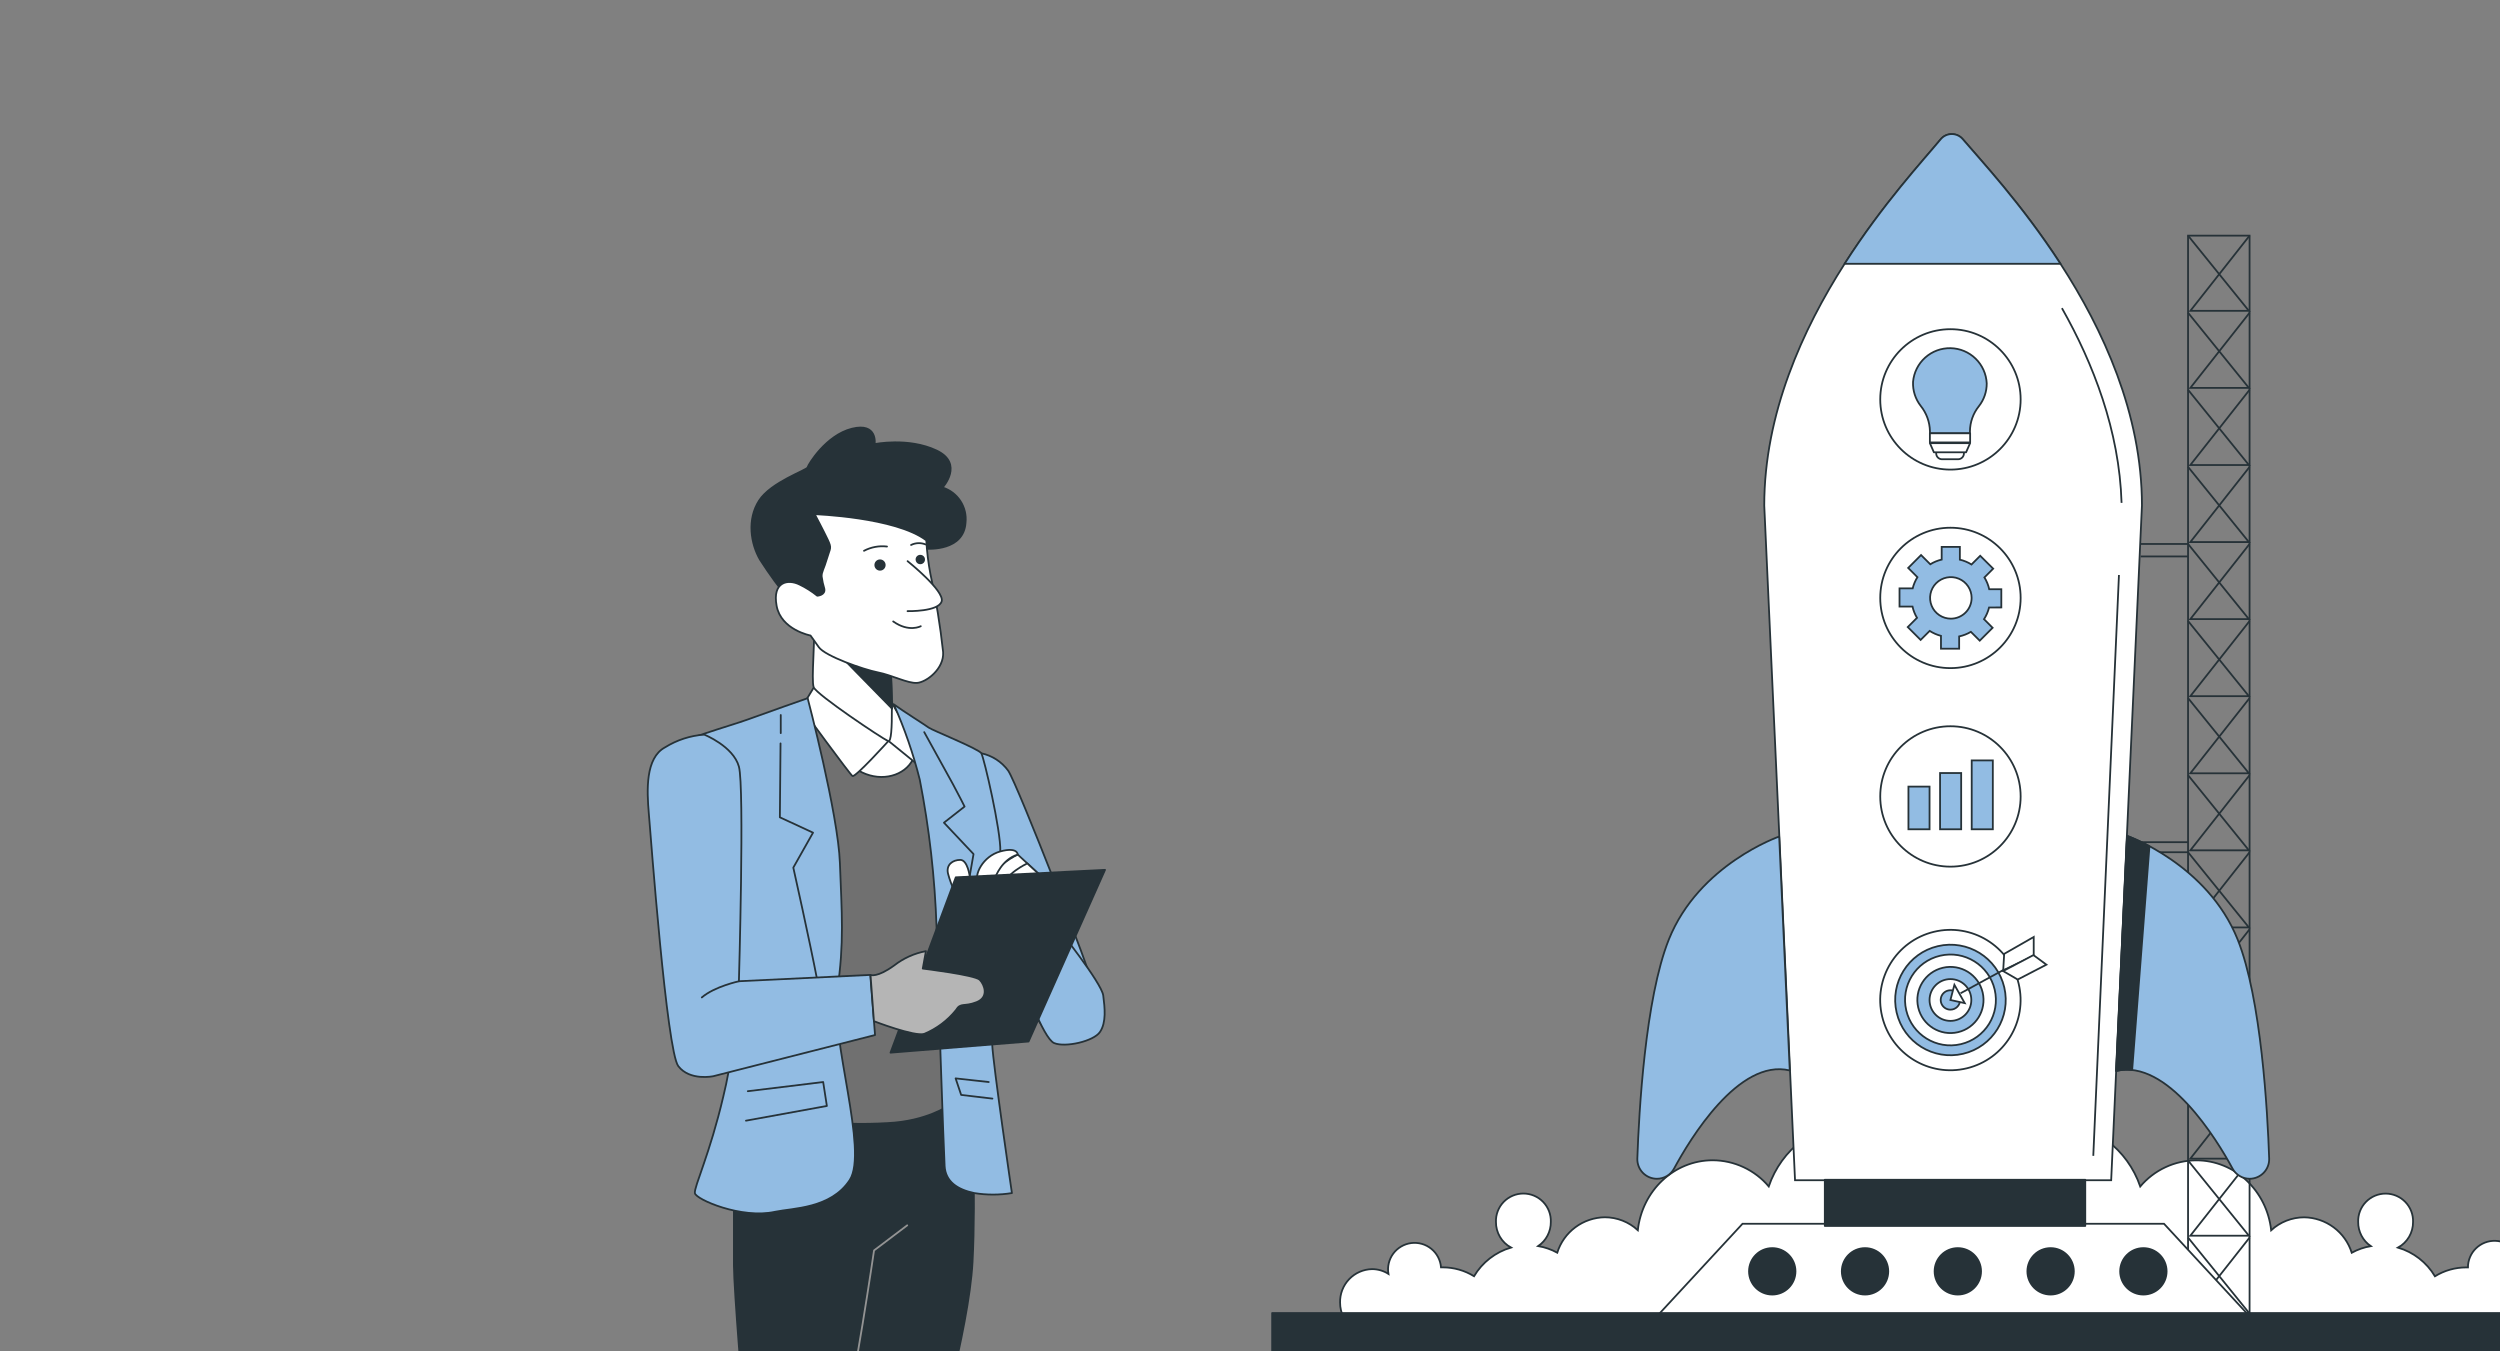 <?xml version="1.0" encoding="UTF-8"?> <svg xmlns="http://www.w3.org/2000/svg" width="690" height="373" viewBox="0 0 690 373" fill="none"><rect x="0" y="0" width="690" height="373" fill="#808080" stroke="none"/> <g clip-path="url(#clip0_7_7162)"> <path d="M708.044 363.604C708.665 362.328 708.987 360.928 708.987 359.51C709.039 357.121 708.142 354.81 706.492 353.082C704.843 351.354 702.575 350.352 700.187 350.294C698.589 350.297 697.025 350.753 695.677 351.61C695.751 351.175 695.791 350.735 695.796 350.294C695.863 349.312 695.731 348.326 695.409 347.396C695.087 346.466 694.581 345.611 693.921 344.881C693.261 344.15 692.461 343.561 691.568 343.146C690.675 342.732 689.708 342.502 688.725 342.469C687.741 342.437 686.761 342.602 685.843 342.957C684.925 343.311 684.087 343.847 683.38 344.532C682.674 345.217 682.112 346.037 681.729 346.944C681.347 347.851 681.15 348.825 681.152 349.81H680.643C677.606 349.814 674.631 350.66 672.047 352.256C669.768 348.427 666.128 345.6 661.854 344.34C663.12 343.645 664.174 342.62 664.903 341.374C665.633 340.128 666.012 338.708 665.999 337.264C666.033 336.248 665.863 335.236 665.497 334.288C665.132 333.339 664.58 332.474 663.873 331.744C663.167 331.013 662.321 330.432 661.385 330.035C660.449 329.639 659.443 329.434 658.427 329.434C657.411 329.434 656.405 329.639 655.469 330.035C654.534 330.432 653.687 331.013 652.981 331.744C652.274 332.474 651.722 333.339 651.357 334.288C650.991 335.236 650.821 336.248 650.855 337.264C650.844 338.575 651.155 339.868 651.761 341.031C652.367 342.194 653.248 343.19 654.329 343.932C652.49 344.247 650.717 344.864 649.08 345.758C648.195 342.956 646.45 340.503 644.093 338.748C641.736 336.994 638.886 336.026 635.948 335.982C632.573 335.989 629.324 337.262 626.843 339.549C625.654 328.694 616.854 320.251 606.169 320.251C603.223 320.263 600.315 320.915 597.646 322.161C594.976 323.408 592.61 325.219 590.71 327.471C587.177 317.21 577.808 309.872 566.8 309.872C561.929 309.866 557.167 311.316 553.125 314.034C550.91 313.136 548.514 312.778 546.133 312.988C543.753 313.197 541.456 313.969 539.433 315.24C537.409 313.969 535.112 313.197 532.732 312.988C530.352 312.778 527.955 313.136 525.741 314.034C521.705 311.313 516.95 309.858 512.083 309.855C501.041 309.855 491.697 317.193 488.172 327.454C486.269 325.204 483.901 323.394 481.231 322.147C478.561 320.901 475.652 320.248 472.705 320.234C462.02 320.234 453.22 328.677 452.04 339.532C449.557 337.247 446.309 335.974 442.934 335.965C439.996 336.007 437.145 336.975 434.788 338.73C432.431 340.485 430.686 342.938 429.803 345.741C428.165 344.849 426.391 344.233 424.554 343.915C425.634 343.173 426.516 342.177 427.121 341.014C427.727 339.851 428.038 338.558 428.028 337.247C428.062 336.231 427.891 335.219 427.526 334.271C427.16 333.322 426.608 332.457 425.902 331.727C425.195 330.996 424.349 330.415 423.413 330.018C422.478 329.622 421.472 329.417 420.455 329.417C419.439 329.417 418.433 329.622 417.497 330.018C416.562 330.415 415.715 330.996 415.009 331.727C414.302 332.457 413.75 333.322 413.385 334.271C413.02 335.219 412.849 336.231 412.883 337.247C412.869 338.691 413.247 340.112 413.977 341.358C414.707 342.605 415.761 343.629 417.028 344.323C412.755 345.583 409.114 348.41 406.835 352.239C404.251 350.645 401.276 349.798 398.24 349.793C398.061 349.793 397.9 349.793 397.722 349.793C397.646 348.805 397.371 347.843 396.912 346.965C396.454 346.087 395.823 345.311 395.056 344.684C394.289 344.057 393.403 343.592 392.452 343.317C391.5 343.043 390.503 342.964 389.52 343.086C388.537 343.208 387.589 343.528 386.733 344.027C385.878 344.526 385.132 345.193 384.542 345.988C383.952 346.784 383.529 347.69 383.299 348.654C383.069 349.617 383.038 350.617 383.206 351.593C381.855 350.735 380.287 350.278 378.687 350.277C377.5 350.301 376.33 350.559 375.244 351.037C374.158 351.515 373.176 352.202 372.356 353.06C371.536 353.918 370.894 354.929 370.466 356.036C370.038 357.143 369.832 358.323 369.862 359.51C369.861 360.928 370.184 362.328 370.805 363.604H708.044Z" fill="white" stroke="#263238" stroke-width="0.5" stroke-miterlimit="10"></path> <path d="M620.881 65.037H603.902V362.372H620.881V65.037Z" stroke="#263238" stroke-width="0.5" stroke-miterlimit="10"></path> <path d="M603.894 153.578H590.848" stroke="#263238" stroke-width="0.5" stroke-miterlimit="10"></path> <path d="M603.892 232.442H586.938" stroke="#263238" stroke-width="0.5" stroke-miterlimit="10"></path> <path d="M620.881 65.037L604.531 85.796H620.695L603.902 65.037" stroke="#263238" stroke-width="0.5" stroke-miterlimit="10"></path> <path d="M620.881 86.315L604.531 107.065H620.695L603.902 86.315" stroke="#263238" stroke-width="0.5" stroke-miterlimit="10"></path> <path d="M620.881 107.583L604.531 128.342H620.695L603.902 107.583" stroke="#263238" stroke-width="0.5" stroke-miterlimit="10"></path> <path d="M620.881 128.86L604.531 149.61H620.695L603.902 128.86" stroke="#263238" stroke-width="0.5" stroke-miterlimit="10"></path> <path d="M620.88 150.128L604.529 170.878H620.693L603.901 150.128H590.88" stroke="#263238" stroke-width="0.5" stroke-miterlimit="10"></path> <path d="M620.881 171.397L604.531 192.147H620.695L603.902 171.397" stroke="#263238" stroke-width="0.5" stroke-miterlimit="10"></path> <path d="M620.881 192.674L604.531 213.425H620.695L603.902 192.674" stroke="#263238" stroke-width="0.5" stroke-miterlimit="10"></path> <path d="M620.881 213.943L604.531 234.693H620.695L603.902 213.943" stroke="#263238" stroke-width="0.5" stroke-miterlimit="10"></path> <path d="M620.88 235.21L604.529 255.969H620.693L603.901 235.21H586.964" stroke="#263238" stroke-width="0.5" stroke-miterlimit="10"></path> <path d="M620.881 256.488L604.531 277.239H620.695L603.902 256.488" stroke="#263238" stroke-width="0.5" stroke-miterlimit="10"></path> <path d="M620.881 277.757L604.531 298.507H620.695L603.902 277.757" stroke="#263238" stroke-width="0.5" stroke-miterlimit="10"></path> <path d="M620.881 299.026L604.531 319.785H620.695L603.902 299.026" stroke="#263238" stroke-width="0.5" stroke-miterlimit="10"></path> <path d="M620.881 320.303L604.531 341.053H620.695L603.902 320.303" stroke="#263238" stroke-width="0.5" stroke-miterlimit="10"></path> <path d="M620.881 341.571L604.531 362.322H620.695L603.902 341.571" stroke="#263238" stroke-width="0.5" stroke-miterlimit="10"></path> <path d="M620.54 362.925H457.654L480.927 337.766H597.267L620.54 362.925Z" fill="white" stroke="#263238" stroke-width="0.5" stroke-miterlimit="10"></path> <path d="M489.141 357.293C492.678 357.293 495.546 354.425 495.546 350.888C495.546 347.351 492.678 344.484 489.141 344.484C485.604 344.484 482.737 347.351 482.737 350.888C482.737 354.425 485.604 357.293 489.141 357.293Z" fill="#263238" stroke="#263238" stroke-width="0.5" stroke-linecap="round" stroke-linejoin="round"></path> <path d="M514.751 357.293C518.288 357.293 521.155 354.425 521.155 350.888C521.155 347.351 518.288 344.484 514.751 344.484C511.214 344.484 508.346 347.351 508.346 350.888C508.346 354.425 511.214 357.293 514.751 357.293Z" fill="#263238" stroke="#263238" stroke-width="0.5" stroke-linecap="round" stroke-linejoin="round"></path> <path d="M540.359 357.293C543.897 357.293 546.764 354.425 546.764 350.888C546.764 347.351 543.897 344.484 540.359 344.484C536.822 344.484 533.955 347.351 533.955 350.888C533.955 354.425 536.822 357.293 540.359 357.293Z" fill="#263238" stroke="#263238" stroke-width="0.5" stroke-linecap="round" stroke-linejoin="round"></path> <path d="M565.967 357.293C569.504 357.293 572.372 354.425 572.372 350.888C572.372 347.351 569.504 344.484 565.967 344.484C562.43 344.484 559.563 347.351 559.563 350.888C559.563 354.425 562.43 357.293 565.967 357.293Z" fill="#263238" stroke="#263238" stroke-width="0.5" stroke-linecap="round" stroke-linejoin="round"></path> <path d="M591.576 357.293C595.113 357.293 597.98 354.425 597.98 350.888C597.98 347.351 595.113 344.484 591.576 344.484C588.039 344.484 585.171 347.351 585.171 350.888C585.171 354.425 588.039 357.293 591.576 357.293Z" fill="#263238" stroke="#263238" stroke-width="0.5" stroke-linecap="round" stroke-linejoin="round"></path> <path d="M727.07 362.398H351.116V373.363H727.07V362.398Z" fill="#263238" stroke="#263238" stroke-width="0.5" stroke-linecap="round" stroke-linejoin="round"></path> <path d="M591.178 139.528L582.684 325.747H495.427L486.933 139.528C486.933 114.131 497.559 90.901 509.102 72.826C519.642 56.322 530.948 44.117 535.636 38.443C536.01 37.996 536.477 37.638 537.005 37.391C537.533 37.145 538.108 37.017 538.69 37.017C539.272 37.017 539.847 37.145 540.375 37.391C540.902 37.638 541.37 37.996 541.743 38.443C546.534 44.083 558.009 56.305 568.694 72.809C580.407 90.901 591.178 114.123 591.178 139.528Z" fill="white" stroke="#263238" stroke-width="0.5" stroke-miterlimit="10"></path> <path d="M584.831 158.698L577.747 319.011" stroke="#263238" stroke-width="0.5" stroke-miterlimit="10"></path> <path d="M569.091 85.048C577.738 100.337 584.941 118.828 585.552 138.788L569.091 85.048Z" fill="white"></path> <path d="M569.091 85.048C577.738 100.337 584.941 118.828 585.552 138.788" stroke="#263238" stroke-width="0.5" stroke-miterlimit="10"></path> <path d="M568.693 72.808H509.101C519.641 56.305 530.947 44.099 535.635 38.425C536.009 37.979 536.476 37.62 537.004 37.374C537.532 37.128 538.107 37 538.689 37C539.271 37 539.846 37.128 540.374 37.374C540.901 37.62 541.369 37.979 541.742 38.425C546.533 44.082 558.008 56.305 568.693 72.808Z" fill="#92BCE3" stroke="#263238" stroke-width="0.5" stroke-linecap="round" stroke-linejoin="round"></path> <path d="M491.052 230.888C491.052 230.888 468.917 238.532 460.593 259.317C454.07 275.633 452.346 307.009 451.904 319.75C451.879 320.475 452 321.198 452.26 321.875C452.52 322.552 452.914 323.17 453.418 323.691C453.923 324.213 454.527 324.628 455.195 324.911C455.862 325.194 456.581 325.34 457.306 325.339C458.279 325.341 459.234 325.079 460.071 324.58C460.907 324.082 461.592 323.367 462.054 322.511C466.386 314.476 479.891 292.035 493.974 295.449L491.052 230.888Z" fill="#92BCE3" stroke="#263238" stroke-width="0.5" stroke-linecap="round" stroke-linejoin="round"></path> <path d="M587.082 230.701C587.082 230.701 609.285 238.515 617.601 259.317C624.132 275.633 625.857 307.009 626.29 319.75C626.315 320.475 626.194 321.198 625.934 321.875C625.673 322.552 625.279 323.17 624.775 323.691C624.271 324.213 623.667 324.628 622.999 324.911C622.331 325.194 621.613 325.34 620.888 325.339C619.924 325.335 618.978 325.071 618.151 324.577C617.323 324.082 616.643 323.375 616.182 322.528C611.85 314.492 598.184 292.179 584.093 295.594L587.082 230.701Z" fill="#92BCE3" stroke="#263238" stroke-width="0.5" stroke-linecap="round" stroke-linejoin="round"></path> <path d="M593.25 233.572C591.253 232.476 589.184 231.517 587.058 230.701L584.025 295.577C585.482 295.227 586.989 295.14 588.476 295.322L593.25 233.572Z" fill="#263238" stroke="#263238" stroke-width="0.5" stroke-linecap="round" stroke-linejoin="round"></path> <path d="M575.531 325.611H503.648V338.36H575.531V325.611Z" fill="#263238" stroke="#263238" stroke-width="0.5" stroke-linecap="round" stroke-linejoin="round"></path> <path d="M542.844 294.851C553.247 292.346 559.649 281.882 557.144 271.479C554.639 261.076 544.175 254.674 533.772 257.179C523.369 259.684 516.967 270.148 519.472 280.551C521.977 290.954 532.441 297.356 542.844 294.851Z" fill="white" stroke="#263238" stroke-width="0.5" stroke-miterlimit="10"></path> <path d="M541.803 290.848C550.006 288.927 555.099 280.72 553.178 272.517C551.257 264.314 543.05 259.221 534.846 261.142C526.643 263.063 521.551 271.27 523.472 279.474C525.393 287.677 533.6 292.769 541.803 290.848Z" fill="#92BCE3" stroke="#263238" stroke-width="0.5" stroke-miterlimit="10"></path> <path d="M541.19 288.193C547.931 286.612 552.114 279.865 550.533 273.124C548.952 266.383 542.205 262.201 535.464 263.782C528.723 265.363 524.541 272.109 526.122 278.85C527.703 285.591 534.449 289.774 541.19 288.193Z" fill="white" stroke="#263238" stroke-width="0.5" stroke-miterlimit="10"></path> <path d="M540.408 284.884C545.318 283.731 548.362 278.816 547.209 273.907C546.056 268.998 541.141 265.953 536.232 267.106C531.323 268.26 528.278 273.174 529.431 278.083C530.585 282.993 535.499 286.037 540.408 284.884Z" fill="#92BCE3" stroke="#263238" stroke-width="0.5" stroke-miterlimit="10"></path> <path d="M538.32 281.766C541.505 281.766 544.087 279.184 544.087 275.999C544.087 272.813 541.505 270.231 538.32 270.231C535.135 270.231 532.553 272.813 532.553 275.999C532.553 279.184 535.135 281.766 538.32 281.766Z" fill="white" stroke="#263238" stroke-width="0.5" stroke-miterlimit="10"></path> <path d="M540.988 275.999C540.989 275.469 540.834 274.95 540.54 274.509C540.247 274.068 539.829 273.724 539.34 273.52C538.851 273.317 538.312 273.263 537.792 273.366C537.272 273.469 536.795 273.724 536.42 274.098C536.046 274.473 535.79 274.951 535.688 275.47C535.585 275.99 535.638 276.529 535.842 277.018C536.045 277.507 536.39 277.925 536.831 278.219C537.272 278.512 537.791 278.668 538.321 278.666C539.028 278.666 539.706 278.385 540.206 277.885C540.707 277.385 540.988 276.706 540.988 275.999Z" fill="#92BCE3" stroke="#263238" stroke-width="0.5" stroke-miterlimit="10"></path> <path d="M539.415 271.811L538.319 275.999L542.269 276.865L539.415 271.811Z" fill="white" stroke="#263238" stroke-width="0.5" stroke-miterlimit="10"></path> <path d="M541.106 274.147L558.459 264.693" stroke="#263238" stroke-width="0.5" stroke-miterlimit="10"></path> <path d="M552.887 267.802L553.15 263.266L561.304 258.603V263.785L552.887 267.802Z" fill="white" stroke="#263238" stroke-width="0.5" stroke-miterlimit="10"></path> <path d="M564.805 266.248L561.229 263.606L552.854 268.014L556.889 270.35L564.805 266.248Z" fill="white" stroke="#263238" stroke-width="0.5" stroke-miterlimit="10"></path> <path d="M538.322 239.195C549.022 239.195 557.696 230.52 557.696 219.82C557.696 209.12 549.022 200.446 538.322 200.446C527.622 200.446 518.947 209.12 518.947 219.82C518.947 230.52 527.622 239.195 538.322 239.195Z" stroke="#263238" stroke-width="0.5" stroke-miterlimit="10"></path> <path d="M532.555 217.103H526.729V228.883H532.555V217.103Z" fill="#92BCE3" stroke="#263238" stroke-width="0.5" stroke-miterlimit="10"></path> <path d="M541.285 213.356H535.458V228.882H541.285V213.356Z" fill="#92BCE3" stroke="#263238" stroke-width="0.5" stroke-miterlimit="10"></path> <path d="M550.019 209.874H544.192V228.883H550.019V209.874Z" fill="#92BCE3" stroke="#263238" stroke-width="0.5" stroke-miterlimit="10"></path> <path d="M538.322 184.401C549.022 184.401 557.696 175.727 557.696 165.026C557.696 154.326 549.022 145.652 538.322 145.652C527.622 145.652 518.947 154.326 518.947 165.026C518.947 175.727 527.622 184.401 538.322 184.401Z" stroke="#263238" stroke-width="0.5" stroke-miterlimit="10"></path> <path d="M552.364 167.659V162.631H549.026C548.768 161.477 548.32 160.375 547.701 159.369L550.113 156.948L546.537 153.398L544.133 155.802C543.144 155.183 542.059 154.733 540.922 154.468V150.952H535.903V154.443C534.791 154.701 533.73 155.14 532.76 155.742L530.212 153.194L526.661 156.753L529.209 159.301C528.617 160.255 528.176 161.295 527.901 162.384H524.266V167.413H527.85C528.098 168.508 528.516 169.557 529.091 170.521L526.542 173.069L530.093 176.62L532.59 174.131C533.551 174.747 534.603 175.209 535.707 175.499V179.049H540.727V175.652C541.867 175.406 542.96 174.979 543.963 174.386L546.409 176.824L549.96 173.273L547.59 170.895C548.228 169.903 548.699 168.812 548.983 167.667L552.364 167.659ZM538.442 170.751C537.308 170.752 536.198 170.417 535.254 169.788C534.31 169.159 533.573 168.263 533.138 167.215C532.703 166.167 532.589 165.014 532.81 163.901C533.031 162.788 533.577 161.766 534.38 160.963C535.182 160.161 536.204 159.615 537.317 159.394C538.43 159.173 539.584 159.287 540.632 159.722C541.68 160.157 542.575 160.893 543.204 161.837C543.834 162.782 544.169 163.891 544.167 165.026C544.165 166.543 543.561 167.998 542.488 169.071C541.415 170.145 539.96 170.748 538.442 170.751Z" fill="#92BCE3" stroke="#263238" stroke-width="0.5" stroke-miterlimit="10"></path> <path d="M538.321 129.608C549.021 129.608 557.696 120.933 557.696 110.233C557.696 99.533 549.021 90.859 538.321 90.859C527.621 90.859 518.947 99.533 518.947 110.233C518.947 120.933 527.621 129.608 538.321 129.608Z" stroke="#263238" stroke-width="0.5" stroke-miterlimit="10"></path> <path d="M548.335 105.816C548.216 103.235 547.12 100.795 545.27 98.99C543.42 97.186 540.954 96.151 538.37 96.096C535.786 96.041 533.278 96.97 531.353 98.694C529.428 100.418 528.23 102.809 528.001 105.383C527.892 107.778 528.642 110.134 530.116 112.025C531.719 114.017 532.615 116.485 532.664 119.041V119.585H543.706V119.041C543.723 116.515 544.594 114.07 546.177 112.102C547.587 110.311 548.347 108.095 548.335 105.816Z" fill="#92BCE3" stroke="#263238" stroke-width="0.5" stroke-miterlimit="10"></path> <path d="M540.428 121.369H536.003C535.111 121.369 534.389 122.092 534.389 122.983V125.14C534.389 126.032 535.111 126.754 536.003 126.754H540.428C541.319 126.754 542.042 126.032 542.042 125.14V122.983C542.042 122.092 541.319 121.369 540.428 121.369Z" fill="white" stroke="#263238" stroke-width="0.5" stroke-linecap="round" stroke-linejoin="round"></path> <path d="M543.758 119.585H532.648V122.108H543.758V119.585Z" fill="white" stroke="#263238" stroke-width="0.5" stroke-linecap="round" stroke-linejoin="round"></path> <path d="M542.637 124.835H533.752L532.648 122.304H543.749L542.637 124.835Z" fill="white" stroke="#263238" stroke-width="0.5" stroke-linecap="round" stroke-linejoin="round"></path> <path d="M268.171 305.025C268.171 305.025 269.408 329.534 268.418 348.321C267.429 367.108 257.038 402.781 257.038 402.781C257.038 402.781 252.089 432.98 250.605 441.639C249.121 450.298 245.966 469.858 245.966 469.858L229.127 468.869V440.417C229.127 435.222 229.87 402.549 229.87 402.549C229.87 402.549 221.21 447.097 220.468 452.03C219.726 456.962 217.994 471.59 217.994 471.59C215.184 472.499 212.278 473.08 209.335 473.322C206.119 473.322 198.186 471.095 198.186 471.095C198.186 471.095 195.217 441.392 195.465 432.439C195.712 423.486 199.671 410.157 200.908 406.152C202.145 402.147 205.871 390.565 205.547 389.576C205.222 388.586 202.562 355.913 202.562 349.218V331.513L207.773 305.226L210 301.268C210 301.268 238.962 306.216 252.074 302.814C265.186 299.412 268.65 298.361 268.65 298.361L268.171 305.025Z" fill="#263238" stroke="#263238" stroke-width="0.5" stroke-linecap="round" stroke-linejoin="round"></path> <path d="M250.389 338.193L241.235 345.12C241.235 345.12 235.777 382.494 232.56 394.137" stroke="#949494" stroke-width="0.5" stroke-linecap="round" stroke-linejoin="round"></path> <path d="M217.716 196.863L227.117 191.915L250.636 198.348C250.636 198.348 257.316 209.976 258.553 219.887C259.79 229.799 261.522 279.775 261.522 288.944C261.522 298.114 262.016 305.025 262.016 305.025C262.016 305.025 255.831 309.479 245.007 309.973C238.238 310.373 231.447 310.208 224.705 309.479C222.231 309.231 214.066 304.531 214.066 304.531C214.066 304.531 215.613 257.508 215.613 250.813C215.613 244.118 210.974 212.45 209.922 207.997C208.871 203.543 217.716 196.863 217.716 196.863Z" fill="#707070" stroke="#263238" stroke-width="0.5" stroke-linecap="round" stroke-linejoin="round"></path> <path d="M231.926 201.271C230.194 206.018 233.364 211.522 238.992 213.641C244.621 215.759 250.589 213.517 252.321 208.77C254.053 204.023 250.883 198.518 245.255 196.4C239.626 194.281 233.658 196.523 231.926 201.271Z" fill="white" stroke="#263238" stroke-width="0.5" stroke-linecap="round" stroke-linejoin="round"></path> <path d="M245.193 204.533C245.193 204.533 236.024 214.676 235.282 214.182C234.539 213.687 221.18 195.379 221.18 195.379L224.643 189.689L245.193 204.533Z" fill="white" stroke="#263238" stroke-width="0.5" stroke-linecap="round" stroke-linejoin="round"></path> <path d="M245.935 193.4C246.692 195.03 247.603 196.583 248.656 198.039C249.893 199.585 253.11 210.904 253.11 210.904L245.193 204.471C245.193 204.471 244.698 197.297 244.45 195.565C244.407 195.087 244.531 194.61 244.802 194.215C245.073 193.819 245.474 193.531 245.935 193.4Z" fill="white" stroke="#263238" stroke-width="0.5" stroke-linecap="round" stroke-linejoin="round"></path> <path d="M247.42 180.519C246.737 182.202 246.22 183.947 245.873 185.73C245.873 186.967 246.863 205.275 245.131 204.533C243.399 203.791 225.323 191.668 224.581 189.689C223.839 187.709 225.076 175.772 224.581 172.85C224.086 169.927 223.035 165.428 223.035 165.428C223.035 165.428 230.21 172.85 235.9 176.066C239.522 178.062 243.397 179.56 247.42 180.519Z" fill="white" stroke="#263238" stroke-width="0.5" stroke-linecap="round" stroke-linejoin="round"></path> <path d="M245.935 185.73C245.935 186.333 246.167 191.034 246.213 195.596L229.869 178.896L247.203 181.122C246.613 182.607 246.188 184.153 245.935 185.73Z" fill="#263238" stroke="#263238" stroke-width="0.5" stroke-linecap="round" stroke-linejoin="round"></path> <path d="M202.856 275.074L197.908 257.013C197.908 257.013 196.361 232.969 193.856 222.671C192.424 216.663 189.376 211.161 185.043 206.759C186.28 204.533 201.619 200.327 206.335 198.595C211.051 196.863 222.911 192.704 222.911 192.704C222.911 192.704 231.323 224.634 231.817 238.242C232.312 251.849 233.055 260.276 231.075 273.388C229.096 286.501 239.719 317.767 234.523 325.699C229.328 333.631 218.767 333.43 213.927 334.451C204.649 336.507 192.032 331.034 191.784 329.302C191.537 327.57 195.928 318.478 199.639 302.598C201.844 293.591 202.925 284.346 202.856 275.074Z" fill="#92BCE3" stroke="#263238" stroke-width="0.5" stroke-linecap="round" stroke-linejoin="round"></path> <path d="M206.397 301.175L227.195 298.639L228.215 305.242L205.887 309.308" stroke="#263238" stroke-width="0.5" stroke-linecap="round" stroke-linejoin="round"></path> <path d="M270.846 207.904C273.828 208.538 276.471 210.25 278.268 212.713C280.896 216.641 301.462 269.508 301.864 272.569C302.266 275.631 299.684 280.424 295.679 282.172C291.674 283.919 290.437 287.414 289.123 285.264C287.808 283.115 274.696 265.163 274.696 265.163L269.021 214.491L270.846 207.904Z" fill="#92BCE3" stroke="#263238" stroke-width="0.5" stroke-linecap="round" stroke-linejoin="round"></path> <path d="M291.813 255.962C291.813 255.962 304.044 271.255 304.493 274.749C304.941 278.244 305.359 282.171 303.612 284.8C301.864 287.429 294.009 289.161 290.948 287.893C287.886 286.625 282.211 270.42 282.211 270.42L291.813 255.962Z" fill="#92BCE3" stroke="#263238" stroke-width="0.5" stroke-linecap="round" stroke-linejoin="round"></path> <path d="M246.677 194.389C249.667 201.095 252.068 208.049 253.852 215.171C256.486 228.643 258.037 242.304 258.491 256.024C258.738 267.899 260.47 317.643 260.718 321.864C260.965 326.086 264.181 328.297 268.882 329.286C272.328 329.846 275.842 329.846 279.288 329.286C279.288 329.286 274.093 293.892 273.845 288.202C273.598 282.512 273.598 274.084 273.598 269.384C273.598 264.683 275.902 240.638 276.088 234.995C276.273 229.351 271.588 209.141 270.846 207.904C270.103 206.667 257.316 201.564 256.326 200.822C255.337 200.08 249.399 196.369 246.677 194.389Z" fill="#92BCE3" stroke="#263238" stroke-width="0.5" stroke-linecap="round" stroke-linejoin="round"></path> <path d="M273.907 303.216L265.279 302.196L263.748 297.634L272.886 298.639" stroke="#263238" stroke-width="0.5" stroke-linecap="round" stroke-linejoin="round"></path> <path d="M226.622 277.053C226.869 281.507 226.869 283.981 226.869 283.981" stroke="#263238" stroke-width="0.5" stroke-linecap="round" stroke-linejoin="round"></path> <path d="M215.427 205.182C215.35 213.532 215.242 225.578 215.242 225.578L224.396 229.815L218.953 239.463C218.953 239.463 223.483 259.704 225.586 270.683" stroke="#263238" stroke-width="0.5" stroke-linecap="round" stroke-linejoin="round"></path> <path d="M215.489 197.343C215.489 197.529 215.489 199.508 215.489 202.338" stroke="#263238" stroke-width="0.5" stroke-linecap="round" stroke-linejoin="round"></path> <path d="M263.207 267.374C265.248 255.39 268.696 235.721 268.696 235.721L260.532 227.062L266.222 222.609C266.222 222.609 264.49 219.145 263.006 216.424C261.521 213.702 255.089 202.074 255.089 202.074" stroke="#263238" stroke-width="0.5" stroke-linecap="round" stroke-linejoin="round"></path> <path d="M261.986 274.657C262.14 273.652 262.372 272.26 262.65 270.59" stroke="#263238" stroke-width="0.5" stroke-linecap="round" stroke-linejoin="round"></path> <path d="M255.553 151.465C256.326 151.465 265.975 152.083 266.485 144.259C266.714 142.159 266.207 140.044 265.051 138.276C263.895 136.508 262.161 135.196 260.145 134.564C260.145 134.564 266.176 127.946 258.413 124.312C250.651 120.678 241.404 122.58 241.404 122.58C241.404 122.58 242.301 116.55 235.142 118.328C227.983 120.106 223.096 128.209 222.895 128.997C222.694 129.786 212.783 133.049 209.489 138.198C206.196 143.347 207.17 150.011 209.798 154.511C212.335 158.464 215.102 162.264 218.086 165.892C219 166.607 220.088 167.065 221.239 167.217C222.389 167.369 223.559 167.211 224.627 166.757C228.416 165.211 230.921 164.005 230.72 160.897C230.519 157.789 231.508 149.439 232.482 148.341C233.456 147.243 235.745 146.795 240.477 147.8C245.208 148.805 255.553 151.465 255.553 151.465Z" fill="#263238" stroke="#263238" stroke-width="0.5" stroke-linecap="round" stroke-linejoin="round"></path> <path d="M255.661 149.13C255.832 152.244 256.209 155.343 256.79 158.407C258.344 165.525 259.516 172.72 260.3 179.963C260.609 184.601 255.661 188.312 253.094 188.483C250.528 188.653 246.198 186.349 242.271 185.576C238.343 184.802 227.72 181.091 225.988 178.617C224.256 176.143 223.7 175.401 223.7 175.401C223.7 175.401 215.566 173.855 214.345 167.206C213.123 160.557 217.437 159.722 220.685 161.33C222.427 162.169 224.067 163.207 225.571 164.422C225.571 164.422 227.89 164.268 227.504 162.474C227.172 161.387 226.929 160.276 226.777 159.15C226.684 157.866 227.411 157.031 228.246 154.124C229.081 151.217 229.622 151.449 228.431 148.929C227.241 146.408 224.844 141.909 224.844 141.909C224.844 141.909 247.188 142.697 255.661 149.13Z" fill="white" stroke="#263238" stroke-width="0.5" stroke-linecap="round" stroke-linejoin="round"></path> <path d="M244.806 150.846C242.623 150.585 240.411 150.995 238.466 152.021" stroke="#263238" stroke-width="0.5" stroke-linecap="round" stroke-linejoin="round"></path> <path d="M251.455 150.413C252.077 150.105 252.757 149.933 253.45 149.909C254.144 149.885 254.834 150.009 255.476 150.274" stroke="#263238" stroke-width="0.5" stroke-linecap="round" stroke-linejoin="round"></path> <path d="M254.13 172.834C254.13 172.834 250.868 174.612 246.523 171.52" stroke="#263238" stroke-width="0.5" stroke-linecap="round" stroke-linejoin="round"></path> <path d="M241.343 156.042C241.354 156.245 241.406 156.444 241.495 156.627C241.584 156.81 241.708 156.974 241.86 157.109C242.013 157.244 242.19 157.348 242.382 157.414C242.575 157.48 242.778 157.508 242.982 157.495C243.185 157.482 243.383 157.429 243.566 157.339C243.748 157.249 243.911 157.124 244.046 156.971C244.18 156.819 244.283 156.641 244.348 156.448C244.414 156.255 244.441 156.052 244.427 155.849C244.414 155.646 244.361 155.447 244.271 155.265C244.181 155.082 244.056 154.919 243.903 154.785C243.751 154.65 243.573 154.548 243.38 154.482C243.187 154.417 242.984 154.39 242.781 154.403C242.373 154.431 241.993 154.619 241.724 154.926C241.454 155.233 241.317 155.634 241.343 156.042Z" fill="#263238"></path> <path d="M252.708 154.511C252.724 154.767 252.815 155.014 252.972 155.218C253.128 155.423 253.341 155.576 253.585 155.66C253.828 155.743 254.091 155.751 254.339 155.685C254.588 155.619 254.811 155.48 254.981 155.286C255.15 155.093 255.259 154.853 255.292 154.598C255.325 154.343 255.282 154.084 255.168 153.853C255.053 153.623 254.873 153.431 254.65 153.303C254.427 153.175 254.17 153.117 253.914 153.134C253.744 153.144 253.577 153.188 253.424 153.263C253.271 153.337 253.135 153.442 253.022 153.57C252.91 153.698 252.824 153.847 252.77 154.009C252.716 154.17 252.695 154.341 252.708 154.511Z" fill="#263238"></path> <path d="M250.497 154.882C250.497 154.882 260.733 163.062 259.898 165.969C259.063 168.876 250.481 168.675 250.481 168.675" fill="white"></path> <path d="M250.497 154.882C250.497 154.882 260.733 163.062 259.898 165.969C259.063 168.876 250.481 168.675 250.481 168.675" stroke="#263238" stroke-width="0.5" stroke-linecap="round" stroke-linejoin="round"></path> <path d="M286.571 241.102L280.896 235.86C280.896 235.86 274.34 238.953 274.711 242.046C275.082 245.138 286.571 241.102 286.571 241.102Z" fill="white" stroke="#263238" stroke-width="0.5" stroke-linecap="round" stroke-linejoin="round"></path> <path d="M289.215 243.545L283.525 238.304C283.525 238.304 276.968 241.396 277.417 244.489C277.865 247.581 289.215 243.545 289.215 243.545Z" fill="white" stroke="#263238" stroke-width="0.5" stroke-linecap="round" stroke-linejoin="round"></path> <path d="M267.66 241.969C267.66 241.969 267.103 237.33 265.031 237.33C262.959 237.33 261.088 238.644 261.645 241.087C262.106 242.841 262.738 244.544 263.531 246.174L267.66 241.969Z" fill="white" stroke="#263238" stroke-width="0.5" stroke-linecap="round" stroke-linejoin="round"></path> <path d="M280.896 235.861C280.896 235.861 280.896 233.68 276.087 234.995C271.278 236.309 268.665 241.551 269.979 243.731C271.294 245.911 274.773 241.984 274.773 241.984C274.773 241.984 276.52 237.175 280.896 235.861Z" fill="white" stroke="#263238" stroke-width="0.5" stroke-linecap="round" stroke-linejoin="round"></path> <path d="M304.987 240.082L283.881 287.46L245.78 290.537L263.795 242.139L304.987 240.082Z" fill="#263238" stroke="#263238" stroke-width="0.5" stroke-linecap="round" stroke-linejoin="round"></path> <path d="M194.367 202.755C194.367 202.755 202.377 205.94 203.938 211.584C205.5 217.228 203.938 270.822 203.938 270.822L240.199 269.075L241.513 285.666L196.887 297.031C196.887 297.031 190.393 298.423 187.208 294.248C184.022 290.073 179.616 230.851 179.074 224.526C178.533 218.202 178.085 209.187 183.558 206.265C186.823 204.235 190.533 203.03 194.367 202.755Z" fill="#92BCE3" stroke="#263238" stroke-width="0.5" stroke-linecap="round" stroke-linejoin="round"></path> <path d="M204 270.822C204 270.822 197.258 272.244 193.702 275.291" stroke="#263238" stroke-width="0.5" stroke-linecap="round" stroke-linejoin="round"></path> <path d="M240.26 269.075C240.26 269.075 242.007 269.94 246.816 266.446C249.373 264.458 252.369 263.111 255.553 262.518L254.687 267.327C254.687 267.327 269.098 269.075 270.412 270.42C271.727 271.765 273.026 275.229 269.531 276.605C266.036 277.981 265.17 276.605 263.856 278.785C261.535 281.664 258.532 283.917 255.12 285.341C252.491 286.207 241.203 281.847 241.203 281.847L240.26 269.075Z" fill="#B5B5B5" stroke="#263238" stroke-width="0.5" stroke-linecap="round" stroke-linejoin="round"></path> </g> <defs> <clipPath id="clip0_7_7162"> <rect width="690" height="373" fill="white"></rect> </clipPath> </defs> </svg> 